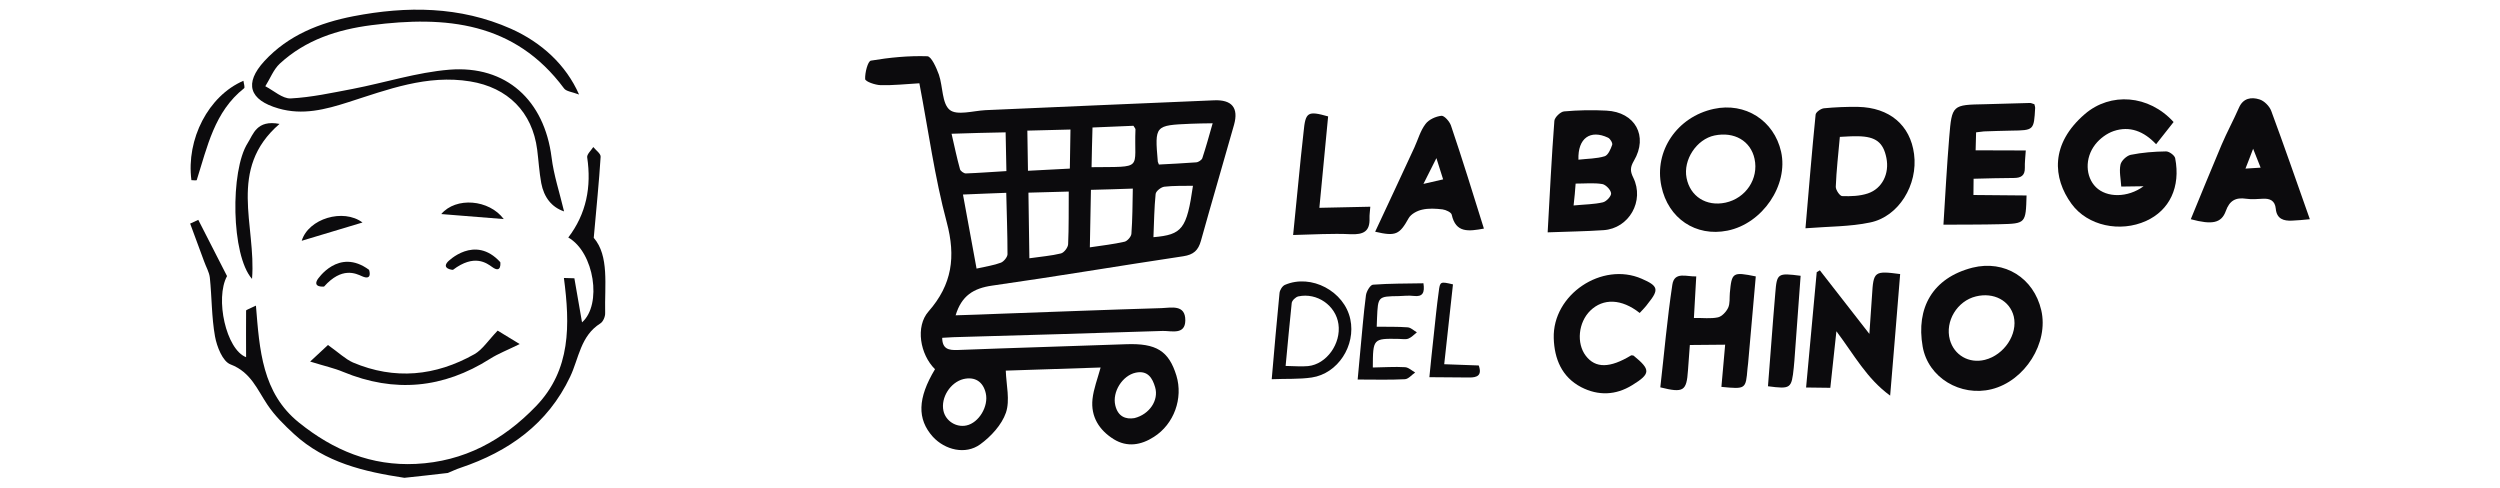 <?xml version="1.0" encoding="utf-8"?>
<!-- Generator: Adobe Illustrator 23.0.2, SVG Export Plug-In . SVG Version: 6.00 Build 0)  -->
<svg version="1.1" id="Capa_1" xmlns="http://www.w3.org/2000/svg" xmlns:xlink="http://www.w3.org/1999/xlink" x="0px" y="0px"
	 viewBox="0 0 1600 312" enable-background="new 0 0 1600 312" xml:space="preserve">
<g>
	<g>
		<g>
			<path fill="#0C0B0D" d="M258.8,305.8c-25.7-3.9-50.7-9.7-70.6-28c-6.2-5.7-12.4-11.8-17-18.7c-6.6-9.8-10.6-20.9-23.7-25.9
				c-5-1.9-8.7-11.3-9.9-17.9c-2.2-12.3-2-25-3.3-37.6c-0.4-3.6-2.5-7-3.7-10.5c-3-8-5.9-16.1-8.9-24.1c1.7-0.8,3.4-1.6,5.2-2.4
				c6,11.8,12.1,23.6,18.4,36c-7.8,14.3-0.6,47,12.2,51.9c0-10-0.1-19.9,0-29.8c0-0.5,2-1.1,6.3-3.2c2.3,28.2,3.9,55.9,27.6,74.9
				c22,17.7,46.3,27.8,74.8,26.4c30.7-1.5,55.7-15,76.9-37c22.4-23.3,21.7-52.1,17.8-82c2.2,0.1,4.5,0.1,6.7,0.2
				c1.6,9.2,3.2,18.4,4.9,28.2c12.9-11.3,7.9-44.8-8.8-54.3c11.6-15.2,14.9-32.5,12.1-51.3c-0.3-1.9,2.5-4.4,3.9-6.6
				c1.7,2.1,4.9,4.3,4.7,6.3c-1,16.2-2.7,32.3-4.4,51.8c10,11.6,6.9,30.3,7.3,48.1c0.1,2.3-1.3,5.6-3.1,6.7
				c-12.7,8-13.7,22.3-19.3,34.1c-14.3,30.2-39.3,47.9-70.2,58.3c-2.8,0.9-5.4,2.2-8.1,3.3C277.4,303.8,268.1,304.8,258.8,305.8z"/>
			<path fill="#0C0B0D" d="M370.6,60.5c-4.5-1.7-8.2-2-9.6-3.9C329.4,14,285.2,10,237.8,16.1c-21.8,2.8-42.2,9.4-58.7,24.6
				c-4.1,3.8-6.2,9.6-9.3,14.5c5.4,2.8,11,8,16.2,7.8c13.3-0.7,26.5-3.6,39.7-6.1c20.7-4,41.1-10.6,61.9-12.3
				c36.5-2.9,60.8,19.7,65.4,56.1c1.4,11.4,5.1,22.4,8,34.6c-8-2.7-12.9-9.1-14.6-18.1c-1.3-7.1-1.7-14.3-2.6-21.4
				C340.7,71.7,325,56,300.9,52.1c-27.6-4.5-52.7,5.2-78,13.3c-14.7,4.7-29.2,8.5-44.7,4c-18.7-5.4-22.1-16-9-30.3
				c15.3-16.6,35.4-24.5,56.9-28.7c34.2-6.6,68.2-6.5,100.9,8C346.7,27.2,362.3,41.6,370.6,60.5z"/>
			<path fill="#0C0B0D" d="M198.5,231.4c4.9-4.5,9-8.4,11.4-10.6c6.9,4.9,11.1,9,16,11.2c26.7,11.3,52.8,8.7,77.7-5.3
				c5.1-2.9,8.6-8.5,14.9-15.1c3.2,1.9,8.6,5.2,14.1,8.6c-7.9,3.9-13.7,6.1-18.9,9.4c-30,19-61.2,22-94.1,8.4
				C213.9,235.6,207.8,234.3,198.5,231.4z"/>
			<path fill="#0C0B0D" d="M178.9,79.3c-33.6,29-14.8,64.8-17.6,99.2c-13.4-15.1-14-69.3-2.8-86.9C162.1,86,164.2,76.5,178.9,79.3z"
				/>
			<path fill="#0C0B0D" d="M122.5,115.3c-3.4-26.3,10.9-54,33.3-63.6c0.2,1.8,1.1,4.3,0.4,4.8c-19,15-23.5,37.4-30.3,58.8
				C125.7,115.6,123.6,115.3,122.5,115.3z"/>
			<path fill="#0C0B0D" d="M193.1,154.1c4.3-14.2,26.6-20.9,38.9-11.7C219.5,146.2,206.4,150.1,193.1,154.1z"/>
			<path fill="#0C0B0D" d="M282.4,137c9.4-11.1,30.6-9.4,40,3.2C309.1,139.1,295.7,138.1,282.4,137z"/>
			<path fill="#0C0B0D" d="M286.6,167.5c0,0,17.2-17.7,33.6,0.3c0,0,1,7.6-5.2,3.1c-3.5-2.5-11.4-8.6-25.1,1.8
				C289.9,172.8,282.4,172.1,286.6,167.5z"/>
			<path fill="#0C0B0D" d="M203.2,178.9c0,0,13.4-20.7,33-6.2c0,0,2.5,7.2-4.5,4.1c-4-1.8-12.9-6.2-24.3,6.6
				C207.5,183.4,200,184.2,203.2,178.9z"/>
		</g>
	</g>
	<g>
		<path fill="#0C0B0D" d="M598.4,236.3c-9.6-9.5-12.6-27.3-4.2-36.9c15.2-17.3,17.6-35.1,11.7-57.2c-7.7-28.7-11.7-58.5-17.5-88.9
			c-8.7,0.5-16.8,1.4-24.8,1.2c-3.5-0.1-9.8-2.3-9.9-3.9c-0.2-4,1.7-11.5,3.7-11.8c11.9-2,24.1-3.2,36.1-2.8
			c2.6,0.1,5.8,7.4,7.4,11.8c2.6,7.6,1.9,18.4,6.9,22.5c4.6,3.8,15.1,0.6,22.9,0.2c48.8-2.1,97.6-4.3,146.3-6.3
			c11.4-0.5,15.8,4.8,12.8,15.6c-7,24.8-14.3,49.5-21.2,74.3c-1.7,6.1-4.7,8.9-11.3,9.9c-40.8,6.1-81.5,13-122.4,18.8
			c-11.8,1.7-19.5,6.4-23.3,19c9.6-0.3,19-0.6,28.3-1c34.5-1.2,69-2.6,103.4-3.6c6.2-0.2,15.4-2.6,15.3,7.9
			c-0.1,9.4-8.9,6.6-14.4,6.7c-44.7,1.5-89.4,2.7-134.1,4c-2.3,0.1-4.5,0.3-7.1,0.4c0.1,7.2,4.1,8,9.9,7.8
			c35.9-1.4,71.9-2.4,107.8-3.7c19.3-0.7,27.3,4.2,32.2,20.1c4.4,14.5-1.5,31-14.4,39.2c-8.2,5.3-17.1,6.8-25.7,1.5
			c-9.3-5.8-14.8-14.4-13.6-25.7c0.7-6.5,3.2-12.9,5.2-20.2c-20.5,0.7-41.3,1.4-60.7,2c0.3,9.2,2.8,18.9,0.1,26.9
			c-2.7,7.8-9.6,15.3-16.5,20.3c-9.4,6.8-22.5,3.6-30.3-4.9C586.9,268.2,587.2,254.9,598.4,236.3z M616.3,124.5
			c3,16.2,5.7,31.3,8.7,47.4c6.2-1.4,11.1-2.1,15.6-3.8c1.8-0.7,4.1-3.5,4.2-5.3c0-13-0.5-25.9-0.8-39.4
			C634.8,123.7,626.5,124.1,616.3,124.5z M658.8,165.3c7.6-1.1,14.1-1.6,20.2-3.1c2-0.5,4.5-3.8,4.6-5.9c0.5-10.9,0.3-21.9,0.4-33.7
			c-8.7,0.2-16.7,0.5-25.8,0.7C658.4,137.5,658.6,151.1,658.8,165.3z M697.5,158.3c8-1.2,15.2-2,22.2-3.6c1.8-0.4,4.3-3.3,4.4-5.1
			c0.7-9.4,0.7-18.9,0.9-28.9c-9.3,0.3-17.6,0.6-26.8,0.8C698,134,697.7,145.8,697.5,158.3z M609,85.6c1.9,8.3,3.4,15.5,5.4,22.7
			c0.3,1.2,2.5,2.7,3.7,2.7c8.5-0.3,17.1-1,26-1.5c-0.2-9.2-0.4-16.9-0.5-24.8C631.9,84.9,621.3,85.2,609,85.6z M741.7,105.3
			c7.7-0.4,15.8-0.8,23.9-1.4c1.4-0.1,3.5-1.5,3.9-2.7c2.3-7,4.3-14.2,6.6-22.3c-5.8,0.1-9.8,0.1-13.9,0.3c-23.2,1-23.2,1-21.2,24.3
			C741.1,103.7,741.2,104,741.7,105.3z M698.6,107c33.9-0.4,27,2,28.1-24.2c0-0.5-0.5-1-1.3-2.3c-8.2,0.3-16.8,0.7-26.2,1.1
			C698.9,90.3,698.8,98.3,698.6,107z M685.1,82.9c-9.5,0.2-18.1,0.4-27.6,0.7c0.1,8.8,0.3,16.8,0.4,25.7c9.3-0.5,17.8-0.9,26.8-1.4
			C684.8,99.1,684.9,91.6,685.1,82.9z M738.2,151.8c18.5-1.6,21.3-5.3,25.3-32.9c-6.2,0.1-12.4-0.1-18.4,0.6
			c-2.1,0.3-5.4,2.9-5.5,4.7C738.7,133,738.6,142.1,738.2,151.8z M603.8,262.9c1.4,6.5,8.1,10.8,14.7,9.4c8-1.7,14.3-12.3,12.4-20.6
			c-1.7-7.5-7-10.8-14.3-9.1C608.2,244.7,602,254.5,603.8,262.9z M726,267.6c9.7-2.4,15.7-11.5,13.3-19.7c-1.7-5.9-4.7-11-12.4-9.4
			c-8.6,1.8-15.2,12.4-13.1,21C715.5,266.6,720.4,268.5,726,267.6z"/>
		<path fill="#0C0B0D" d="M1391.1,78.1c-3.7,4.6-7,8.9-11.2,14.2c-7.8-8.3-16.9-11.9-27.2-8.4c-4.4,1.5-8.8,4.8-11.7,8.5
			c-6.9,8.8-6.3,20.8,0.4,27.4c6.9,6.8,20.3,6.9,30.5-0.6c-5.2,0.1-9.4,0.1-14.3,0.2c-0.3-4.9-1.4-9.7-0.5-14
			c0.5-2.5,3.9-5.7,6.5-6.3c7.4-1.5,15.1-2.1,22.7-2.2c2,0,5.4,2.5,5.8,4.3c3.6,18.5-3.6,33.4-18.6,40.2
			c-16.6,7.5-37.4,3.2-47.7-10.9c-12.1-16.6-13.7-38.4,8.5-57.5C1350.7,58.9,1375.2,60.6,1391.1,78.1z"/>
		<path fill="#0C0B0D" d="M1306.4,198.5c4.9,20.9-10.4,45.3-31.8,50.6c-19.8,4.9-40.6-7.3-44.1-27.3c-4.3-24.6,6.2-43.9,31.9-50.5
			C1283,166.2,1301.6,177.9,1306.4,198.5z M1270.3,230.3c12.4-3.1,21.2-16.4,18.5-27.8c-2.5-10.1-12.8-15.6-24.2-12.8
			c-12,2.9-19.9,15.9-16.7,27.7C1250.6,227.3,1260.1,232.8,1270.3,230.3z"/>
		<path fill="#0C0B0D" d="M990.5,148.7c1.4-24.8,2.5-48.1,4.3-71.4c0.2-2.2,3.9-5.8,6.2-6c9-0.8,18.1-1,27.1-0.5
			c18.4,0.9,26.9,16.3,17.6,32.1c-2.4,4.1-2.5,6.6-0.4,10.8c7.3,14.9-2.7,32.5-19,33.6C1014.7,148.1,1003.1,148.2,990.5,148.7z
			 M1007.1,131.5c7.2-0.7,13.1-0.7,18.7-2c2.3-0.5,5.5-4,5.3-5.8c-0.2-2.2-3.4-5.5-5.6-5.9c-5.3-0.9-10.9-0.3-17.1-0.3
			C1008.1,122.1,1007.7,126.1,1007.1,131.5z M1010.2,102.2c6-0.7,11.6-0.6,16.8-2.2c2.2-0.7,3.8-4.5,4.8-7.3c0.4-1.2-1.3-4-2.7-4.6
			C1017.9,82.8,1009.7,88.3,1010.2,102.2z"/>
		<path fill="#0C0B0D" d="M1155.5,146.1c2.2-25.4,4.1-49.1,6.5-72.8c0.2-1.6,3.4-3.8,5.3-4c7.2-0.7,14.6-1,21.8-0.9
			c20.2,0.4,33.5,11.7,35.9,30.2c2.6,19.6-9.8,40.1-28.2,43.8C1184,145.1,1170.5,144.9,1155.5,146.1z M1177.5,87.6
			c-1,11.1-2.2,21.5-2.6,31.9c-0.1,2,2.6,6,4.1,6c5.5,0.2,11.3,0,16.4-1.7c9.3-3.1,13.9-12.8,11.9-22.7c-2-10-6.8-13.7-18.1-13.9
			C1185.4,87.1,1181.7,87.4,1177.5,87.6z"/>
		<path fill="#0C0B0D" d="M1063.3,119.2c-4.8-22.5,10-44.4,33.5-49.5c20.1-4.4,38.6,7.4,43.1,27.4c4.8,21.4-11.9,46-34.3,50.5
			C1085.3,151.7,1067.6,139.8,1063.3,119.2z M1104.3,129.7c13-2.8,21.4-15.3,18.6-28.1c-2.5-11.4-12.9-17.5-25.6-14.9
			c-11.5,2.4-20.2,15.6-17.9,27.2C1081.7,125.7,1092,132.3,1104.3,129.7z"/>
		<path fill="#0C0B0D" d="M1302,66.7c0.3,1.2,0.5,1.7,0.5,2.3c-0.8,14.4-0.8,14.4-15.3,14.6c-5.8,0.1-11.7,0.3-17.5,0.5
			c-1.4,0.1-2.8,0.4-5,0.6c-0.1,3.6-0.2,6.9-0.3,11.5c10.7,0,20.9,0.1,32.1,0.1c-0.3,4.3-0.7,7.7-0.6,11.1c0.1,5.1-2.6,6.5-7.1,6.5
			c-8.4,0-16.8,0.3-25.7,0.5c0,3.7-0.1,6.5-0.1,10.4c11.6,0.1,22.8,0.2,34,0.3c-0.5,17.9-0.5,18-17.1,18.4
			c-11.6,0.3-23.2,0.2-36.1,0.3c1.2-19.3,2.2-37.6,3.7-55.9c1.7-20.9,2-20.8,22.9-21.2c9.6-0.2,19.3-0.6,28.9-0.8
			C1300,65.9,1300.8,66.4,1302,66.7z"/>
		<path fill="#0C0B0D" d="M1478.3,140.3c-4.5,0.4-7.9,0.8-11.3,0.9c-5.5,0.3-9.9-1.1-10.5-7.6c-0.5-5.2-3.7-6.7-8.4-6.4
			c-3.5,0.2-7,0.5-10.5,0c-6.7-1-10.7,1.1-13.1,7.9c-2.8,7.7-8.7,8.9-22.4,5.2c6.6-16,13-31.8,19.7-47.6c3.4-8,7.6-15.7,11.1-23.7
			c2.7-6.3,8-7,13.1-5.4c3.1,0.9,6.5,4.4,7.6,7.4C1461.9,93.4,1469.7,116,1478.3,140.3z M1442,95.2c-2,5.2-3.2,8.5-4.9,12.7
			c3.7-0.2,6.1-0.4,9.7-0.6C1445.2,103.2,1444,100.2,1442,95.2z"/>
		<path fill="#0C0B0D" d="M1175.3,212c-1.4,13.3-2.6,24.3-3.9,36.2c-5-0.1-9.5-0.1-15.5-0.2c2.3-25,4.5-49.4,6.8-73.8
			c0.7-0.4,1.3-0.8,2-1.2c10,12.8,20,25.7,31.7,40.7c0.7-9.9,1.2-17.3,1.7-24.7c0.9-15.3,1.4-15.8,18-13.6
			c-2.1,25.4-4.1,50.8-6.4,77.8C1194.7,242.3,1186.8,227.3,1175.3,212z"/>
		<path fill="#0C0B0D" d="M1101.7,247.6c0.8-9,1.5-17.3,2.4-27c-7.7,0.1-14.8,0.1-22.6,0.2c-0.4,6-0.8,11.2-1.2,16.3
			c-0.9,13.2-2.8,14.5-17.7,10.8c2.5-21.8,4.4-43.9,7.7-65.7c1.3-8.7,9.3-5,15.3-5.3c-0.5,9-1,17.3-1.5,26.6
			c5.8-0.1,10.8,0.6,15.4-0.4c2.6-0.6,5.3-3.6,6.5-6.1c1.3-2.8,0.8-6.3,1.1-9.5c1.2-13.2,1.8-13.6,16.6-10.6
			c-1.6,18.4-3.3,37-4.9,55.5c-0.1,1.2-0.3,2.3-0.4,3.5C1117.3,249.1,1117.3,249.1,1101.7,247.6z"/>
		<path fill="#0C0B0D" d="M949.7,146.3c-9.9,1.8-18,2.9-20.6-8.9c-0.3-1.5-3.7-3.1-5.9-3.4c-4.3-0.5-8.9-0.8-13.1,0.2
			c-3.2,0.7-7.1,2.8-8.6,5.5c-5.8,10.4-8.2,11.7-21.4,8.6c8.4-18,16.8-35.9,25.1-53.9c2.3-5,3.8-10.7,7.1-15
			c2.1-2.9,6.6-4.9,10.2-5.3c1.8-0.2,5.2,3.6,6.1,6.2C935.9,101.8,942.6,123.6,949.7,146.3z M919.3,101.2
			c-3.3,6.5-5.4,10.6-8.3,16.5c5.4-1.3,8.8-2,12.6-2.9C922.3,110.6,921.2,107.1,919.3,101.2z"/>
		<path fill="#0C0B0D" d="M1049.4,200.3c-11.6-9.2-23.4-9.5-31.6-1.5c-7.7,7.5-9,20.9-2.9,28.9c6.2,8.1,15.4,8,29.1-0.3
			c0.6,0.1,1.3,0,1.6,0.3c10.9,8.9,10.9,11.5-1,18.8c-10.5,6.5-21.7,6.9-32.6,1.3c-12.5-6.5-17.2-18.2-17.6-31.3
			c-0.9-28,30.9-49.2,56.3-38.1c10.6,4.6,11.2,6.9,4.1,15.7C1053.2,196.4,1051.3,198.2,1049.4,200.3z"/>
		<path fill="#0C0B0D" d="M827.6,150.4c1.7-17.3,3.4-33.8,5-50.3c0.5-5.2,1.2-10.4,1.7-15.7c1.2-12.7,2.6-13.6,15.7-9.9
			c-1.8,19-3.6,38.1-5.6,58.5c11.3-0.2,21.6-0.5,32.6-0.7c-0.2,2.9-0.6,5.2-0.5,7.4c0.3,8.5-4,10.5-12,10.2
			C852.6,149.3,840.6,150.1,827.6,150.4z"/>
		<path fill="#0C0B0D" d="M813.9,242.7c1.7-19.4,3.2-37.3,5-55.2c0.2-1.9,1.8-4.5,3.5-5.2c16.8-7.2,38,4.1,41.8,22
			c3.6,16.8-7.9,34.8-24.7,37.3C831.4,242.8,822.9,242.3,813.9,242.7z M822.8,234.2c5.9,0.1,10.2,0.5,14.4,0.1
			c11.8-1.2,21.2-14.4,19.4-26.9c-1.7-11.9-13.7-20.3-25.7-17.7c-1.7,0.4-4,2.6-4.2,4.2C825.3,206.8,824.2,219.8,822.8,234.2z"/>
		<path fill="#0C0B0D" d="M878.6,235.2c7.2-0.1,13.9-0.6,20.6-0.2c2.2,0.1,4.4,2.2,6.5,3.4c-2.2,1.5-4.3,4.2-6.6,4.3
			c-9.6,0.5-19.2,0.2-30.2,0.2c0.6-6.1,1.1-11.7,1.6-17.3c1.2-12.2,2.1-24.4,3.7-36.6c0.3-2.5,2.8-6.7,4.5-6.8
			c10.7-0.8,21.4-0.7,32.3-0.9c0.9,6-0.4,8.8-6.2,8.1c-3.2-0.4-6.4,0-9.6,0.1c-13.3,0.2-13.3,0.2-13.9,14.1
			c-0.1,1.4-0.1,2.9-0.2,5.5c6.8,0.1,13.4-0.1,19.9,0.4c2,0.2,3.9,2.1,5.8,3.2c-1.8,1.4-3.4,3.2-5.4,4c-1.8,0.7-4,0.2-6.1,0.2
			C878.7,216.6,878.7,216.6,878.6,235.2z"/>
		<path fill="#0C0B0D" d="M1152.4,176.5c-1.3,18.1-2.7,36.3-4,54.5c-0.1,1.5-0.3,2.9-0.4,4.4c-1.4,13.3-1.9,13.7-16.5,11.8
			c1.1-14.6,2.3-29.3,3.4-44c0.4-5.2,0.9-10.4,1.3-15.7C1137.2,174.9,1137.7,174.6,1152.4,176.5z"/>
		<path fill="#0C0B0D" d="M929.9,182c-1.9,17.1-3.7,33.6-5.6,51.1c8,0.3,15.1,0.5,22.1,0.8c2.3,6.5-1.2,7.7-5.9,7.7
			c-8.2,0-16.3-0.1-25.7-0.2c0.9-9.2,1.8-18,2.8-26.9c1-9.3,1.9-18.6,3.2-27.9C921.6,180.1,921.8,180.1,929.9,182z"/>
	</g>
</g>
</svg>
